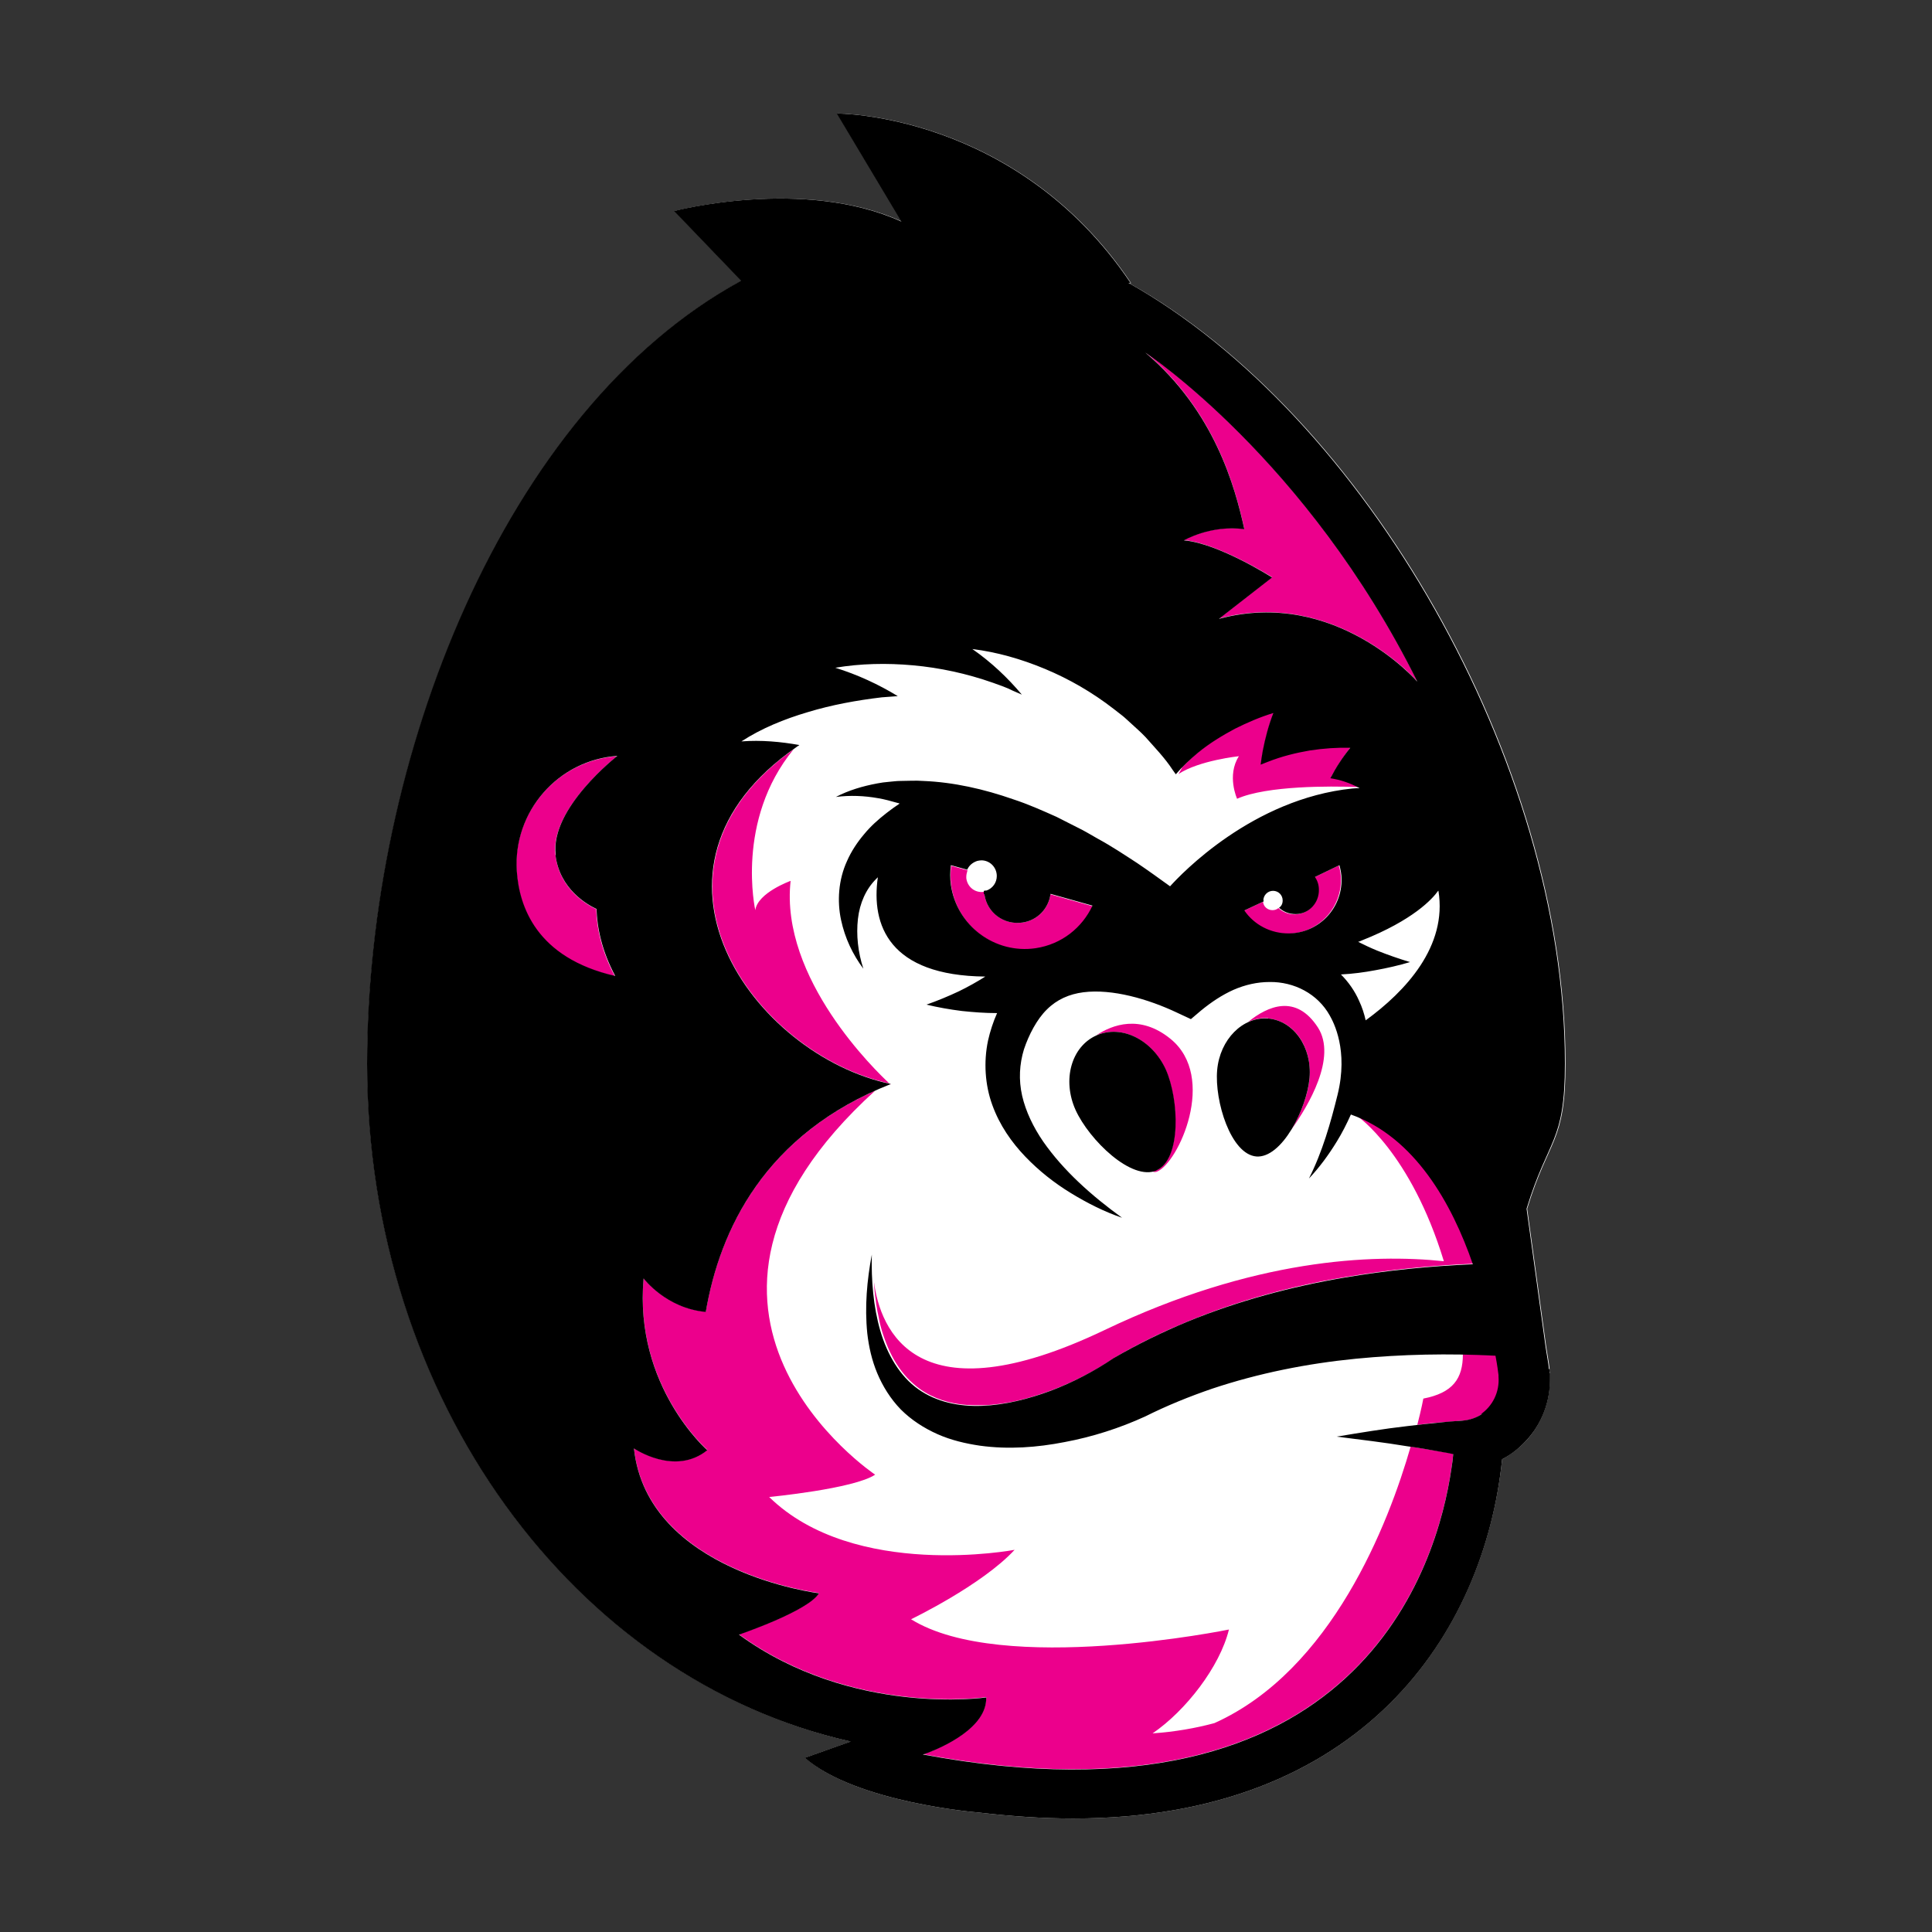 <?xml version="1.0" encoding="UTF-8"?>
<svg xmlns="http://www.w3.org/2000/svg" version="1.1" viewBox="0 0 64 64">
  <rect x="0" y="0" width="64" height="64" fill="#333333" stroke="none"/>
  <defs>
    <style>
      .cls-1 {
        fill: #ec008c;
      }

      .cls-2 {
        fill: #fff;
      }
    </style>
  </defs>
  <!-- Generator: Adobe Illustrator 28.6.0, SVG Export Plug-In . SVG Version: 1.2.0 Build 709)  -->
  <g>
    <g id="Layer_1">
      <g>
        <path class="cls-2" d="M32.67,56.22s-4.44.65-8.19-2.08c0,0,2.3-.78,2.65-1.37,0,0-5.69-.7-6.13-4.8,0,0,1.35.93,2.43.06,0,0-2.43-2.12-2.11-5.69,0,0,.74.99,2.06,1.11.46-2.7,1.94-5.9,6.13-7.55-4.56-.96-8.96-7.11-3.13-11.16.03-.03.07-.04.1-.07-.62-.11-1.26-.17-1.92-.12.66-.43,1.42-.74,2.2-.97.79-.24,1.61-.39,2.45-.49.18-.01.36-.03.53-.04-.64-.39-1.33-.71-2.07-.94.83-.14,1.7-.16,2.58-.08.88.08,1.77.27,2.65.58l.33.12c.11.04.22.09.32.14.1.04.2.09.3.13-.47-.56-1.02-1.08-1.64-1.51.81.1,1.62.33,2.41.66.79.33,1.56.77,2.28,1.33l.27.21c.09.07.17.15.26.23.17.16.35.31.51.48.31.35.65.7.91,1.1l.1.14c.23-.27.48-.5.73-.71.4-.33.82-.58,1.23-.8.42-.21.84-.39,1.27-.52-.16.41-.27.84-.35,1.25-.03.16-.05.31-.07.46.07-.03.15-.06.23-.09.48-.19.94-.3,1.4-.38.46-.07.91-.1,1.34-.09-.26.32-.48.66-.66,1.01.32.05.64.15.97.33-.07,0-.16,0-.24.01-3.31.34-5.67,2.83-6.04,3.24-.36-.26-.72-.52-1.09-.77-.43-.28-.85-.56-1.31-.81-.23-.13-.44-.26-.67-.37l-.69-.35c-.47-.21-.94-.42-1.43-.58-.97-.34-1.98-.57-2.99-.61-.25-.02-.51,0-.76,0-.13,0-.25.02-.38.03l-.19.02-.18.03c-.49.09-.96.23-1.38.45.47-.06.94-.04,1.39.04l.16.03.17.04c.11.03.22.06.33.09.02,0,.04.01.06.02-.15.1-.29.2-.43.31-.27.21-.53.44-.75.71-.22.26-.42.56-.56.88-.29.63-.33,1.34-.2,1.95.13.61.39,1.15.74,1.62-.18-.55-.24-1.12-.18-1.65.06-.53.27-.99.6-1.32.02-.02.04-.04.06-.06-.23,1.59.38,3.26,3.56,3.29-.27.17-.57.34-.88.49-.34.16-.7.31-1.07.44.38.09.77.16,1.17.21.38.04.76.07,1.17.07-.13.29-.23.6-.3.91-.15.71-.1,1.47.14,2.13.24.67.64,1.24,1.09,1.71.46.48.97.88,1.51,1.21.54.33,1.11.62,1.7.82-1.01-.73-1.94-1.56-2.61-2.52-.33-.48-.58-1-.7-1.52-.12-.53-.09-1.05.06-1.54.16-.48.43-1,.76-1.32.33-.33.74-.51,1.21-.57.95-.12,2.14.22,3.11.68l.45.21.33-.28c.34-.28.7-.52,1.08-.69.39-.17.79-.26,1.2-.26.81-.01,1.59.39,1.99,1.11.13.23.62,1.15.26,2.62-.23.93-.5,1.89-.95,2.78.35-.37.65-.78.92-1.22.18-.29.33-.59.47-.9,2.12.75,3.35,2.96,4.04,4.96-1.41.06-2.83.2-4.24.44-1.77.3-3.53.77-5.21,1.46-.84.35-1.66.75-2.45,1.21-.64.43-1.34.8-2.08,1.08-.73.27-1.51.47-2.27.5-.76.03-1.51-.12-2.12-.55-.61-.43-1.03-1.15-1.26-1.94-.23-.8-.3-1.66-.28-2.52-.16.85-.24,1.72-.15,2.61.05.44.15.89.33,1.32.18.43.44.85.78,1.2.35.35.77.62,1.22.82.45.2.93.31,1.4.38.95.13,1.89.06,2.81-.12.91-.17,1.82-.46,2.67-.85.72-.36,1.46-.66,2.22-.92,1.53-.51,3.13-.83,4.75-.99,1.53-.15,3.08-.18,4.63-.1.06.32.09.55.1.64,0,.02,0,.04,0,.05h0c.04.52-.2.98-.59,1.25-.19.13-.42.21-.66.23-.3.02-.56.04-.63.05-.4.04-.79.08-1.19.13-.79.09-1.57.22-2.35.35.78.1,1.56.19,2.34.32.39.05.77.12,1.15.19.12.02.25.04.37.07-.01.14-.03.3-.06.48-.46,3.16-3.04,12.17-17.51,9.47,0,0,.06-.02.15-.05.48-.18,1.98-.83,1.95-1.84ZM42.16,29.52c-.17,0-.32.14-.32.32,0,.01,0,.02,0,.03.01.16.15.28.31.28.08,0,.14-.03.2-.07.07-.06.12-.14.12-.24,0-.17-.14-.32-.32-.32ZM32.5,28.51c-.28,0-.52.23-.52.51,0,.02,0,.04,0,.05.02.26.24.46.51.46.13,0,.24-.04.33-.12.12-.09.19-.24.19-.39,0-.28-.23-.51-.51-.51ZM45.24,33.8c1.32-.97,2.71-2.45,2.41-4.29-.2.27-.84.97-2.52,1.64-.04.02-.09.03-.13.05.2.1.42.2.63.29.35.14.72.27,1.09.38-.37.11-.76.2-1.15.27-.37.07-.75.12-1.14.14.25.26.45.55.6.87.1.21.17.43.22.65Z"/>
        <path class="cls-2" d="M51.33,45.49c.06.79-.19,1.55-.7,2.15-.25.29-.54.52-.87.7-.6,5.76-4.64,11.9-14.21,11.9h0c-1,0-2.05-.07-3.15-.2,0,0-4.03-.32-5.73-1.81l1.52-.54c-9.13-2.06-16.02-11.33-16.02-22.45,0-10.07,4.55-21.66,12.4-25.94l-2.22-2.31s4.28-1.13,7.53.35l-2.14-3.58c.1,0,5.97.02,9.73,5.62h-.07c7.77,4.33,14.46,15.83,14.46,25.85,0,2.65-.55,2.45-1.27,4.81l.63,4.57c.04.24.07.43.09.56l.02.16h0c0,.05,0,.1.02.15Z"/>
        <path class="cls-1" d="M47.77,48.09c.12.02.25.04.37.07-.01.14-.03.3-.06.48-.46,3.16-3.04,12.17-17.51,9.47,0,0,.06-.02.15-.05.04-.02.09-.04.15-.06.01,0,.02,0,.03-.01.45-.19,1.23-.58,1.58-1.14h0c.12-.19.19-.4.19-.63,0,0-4.44.65-8.19-2.08,0,0,2.3-.78,2.65-1.37,0,0-5.69-.7-6.13-4.8,0,0,1.35.93,2.43.06,0,0-2.43-2.12-2.11-5.69,0,0,.74.99,2.06,1.11.44-2.58,1.82-5.62,5.61-7.32-8.07,7.33,0,12.72,0,12.72-.7.47-3.51.74-3.51.74,2.82,2.76,8.13,1.75,8.13,1.75-1.08,1.17-3.43,2.3-3.43,2.3,3.02,1.88,10.53.34,10.53.34-.3,1.23-1.43,2.69-2.53,3.44.73-.05,1.42-.17,2.05-.34,3.89-1.75,5.77-6.62,6.5-9.16.34.05.68.11,1.02.17ZM49.71,45.58s0-.03,0-.05c-.01-.1-.04-.32-.1-.64-.05,0-.09,0-.14,0-.34-.01-.67-.03-1.01-.03,0,.81-.33,1.28-1.31,1.47,0,0-.06.33-.2.87.29-.04.58-.07.87-.09.07,0,.31-.02.59-.05.01,0,.03,0,.04,0,.25-.01.47-.1.66-.23.39-.26.64-.73.59-1.24h0ZM44.09,25.75c.19-.35.4-.68.66-1.01-.44-.01-.89.02-1.34.09-.46.07-.93.19-1.4.38-.08.03-.15.06-.23.09.02-.15.04-.3.07-.46.08-.41.19-.84.35-1.25-.43.13-.85.31-1.27.52-.42.22-.84.47-1.23.8-.18.15-.36.32-.53.5l-.13.23c.68-.45,2-.59,2-.59-.41.64-.06,1.41-.06,1.41.99-.44,3.12-.42,3.92-.39.05,0,.11,0,.16,0-.33-.17-.66-.28-.97-.33ZM37.94,11.67c2.29,1.94,2.97,4.44,3.28,5.85-1.11-.15-2,.37-2,.37,1.15.11,2.92,1.23,2.92,1.23l-1.76,1.37c3.86-1.03,6.57,2.08,6.57,2.08-3.67-7.38-9.01-10.9-9.01-10.9ZM38.77,34.41c-1-.81-1.92-.47-2.46-.11,0,0,0,0,0,0,.83-.37,1.86.14,2.3,1.13.44.99.52,2.97-.31,3.34-.04.02-.08.03-.12.04.05.02.1.02.15,0,.7-.28,2.01-3.13.44-4.4ZM42.01,33.74c.85.07,1.46.95,1.37,1.97-.04.51-.28,1.19-.61,1.72.58-.81,1.52-2.4.89-3.39-.73-1.13-1.67-.71-2.31-.19.21-.09.43-.14.66-.12ZM29.51,35.93s0,0-.02-.02c-.01,0-.02,0-.03.01.02,0,.03,0,.05,0ZM26.19,29.18s-1.09.39-1.17.97c0,0-.67-2.97,1.27-5.33-5.65,4.04-1.34,10.08,3.17,11.07-.42-.39-3.63-3.47-3.27-6.71ZM19.76,30.12c-.3-.14-1.22-.65-1.36-1.79-.19-1.54,2.04-3.28,2.04-3.28-1.97.14-3.46,1.85-3.33,3.82.08,1.16.64,2.88,3.26,3.47-.45-.84-.6-1.61-.62-2.22ZM44.96,36.97s0,0,0,0c0,0,1.77,1.2,2.87,4.81-2.38-.25-6.31-.08-11.24,2.28-6.24,2.98-7.43,0-7.64-1.6.01.21.03.41.06.61.01.09.02.18.04.27.01.07.02.14.04.21.03.17.07.35.12.52.06.2.13.39.21.58.16.37.37.71.63.99.13.14.27.26.42.37.45.32.99.49,1.55.53.09,0,.19.01.28.01s.19,0,.28,0c.19,0,.38-.03.57-.05.38-.05.76-.14,1.14-.26.19-.06.37-.12.56-.19.74-.28,1.44-.65,2.08-1.08.59-.35,1.2-.66,1.82-.94.21-.09.42-.18.63-.27.63-.26,1.27-.49,1.92-.69,1.08-.33,2.18-.59,3.29-.77,1.41-.24,2.83-.38,4.24-.44-.67-1.95-1.85-4.09-3.87-4.89ZM44.35,28.67l-.81.39c.08.12.13.26.13.42.01.44-.33.8-.77.81-.21,0-.4-.07-.55-.21-.06.05-.12.07-.2.07-.16,0-.3-.12-.31-.28l-.64.3c.32.47.87.78,1.49.76.97-.02,1.74-.83,1.73-1.8,0-.16-.03-.32-.07-.46ZM34.8,29.61c-.06.48-.43.88-.93.95-.61.09-1.17-.33-1.26-.93,0-.03,0-.07,0-.09-.03,0-.06.01-.09.01,0,0,0,0,0,0,0,0,0,0,0,0-.27,0-.48-.2-.51-.46,0-.02,0-.04,0-.05,0-.07.02-.14.04-.21l-.54-.15c-.03.22-.03.43,0,.66.2,1.35,1.46,2.29,2.81,2.09.86-.13,1.54-.68,1.88-1.41l-1.39-.39Z"/>
        <g>
          <path d="M51.31,45.35h0s-.02-.17-.02-.17c-.02-.12-.05-.32-.09-.56l-.63-4.58c.72-2.36,1.27-2.17,1.27-4.81,0-10.01-6.69-21.51-14.46-25.86h.07c-3.79-5.64-9.73-5.61-9.73-5.61l2.14,3.58c-3.25-1.48-7.53-.35-7.53-.35l2.22,2.31c-7.85,4.28-12.39,15.86-12.39,25.94,0,11.13,6.89,20.4,16.02,22.45l-1.52.54c1.71,1.49,5.74,1.81,5.74,1.81,1.1.13,2.15.2,3.15.2h0c9.57,0,13.62-6.14,14.21-11.9.33-.17.62-.41.87-.7.52-.6.76-1.37.71-2.15,0-.05,0-.1-.01-.13ZM18.4,28.32c.14,1.14,1.06,1.65,1.36,1.79.02.61.17,1.38.62,2.22-2.62-.6-3.18-2.31-3.26-3.47-.13-1.97,1.36-3.68,3.33-3.82,0,0-2.24,1.74-2.04,3.28ZM47.65,29.51c.3,1.84-1.09,3.33-2.41,4.29-.05-.22-.12-.44-.22-.65-.14-.32-.35-.62-.6-.87.39-.02.77-.07,1.14-.14.39-.07.78-.16,1.15-.27-.37-.11-.74-.24-1.09-.38-.22-.09-.43-.19-.63-.29.04-.01.09-.03.13-.05,1.69-.67,2.33-1.37,2.52-1.64ZM41.85,29.83c0-.17.14-.32.32-.32s.32.14.32.32c0,.1-.04.19-.12.24.14.13.33.21.55.21.44,0,.78-.37.77-.81,0-.16-.05-.3-.13-.42l.81-.39c.04.15.07.3.07.46.02.97-.75,1.78-1.73,1.8-.62.01-1.17-.29-1.49-.76l.64-.3s0-.02,0-.03ZM46.95,22.58s-2.71-3.12-6.57-2.08l1.76-1.37s-1.77-1.13-2.92-1.23c0,0,.89-.52,2-.37-.31-1.41-.99-3.91-3.28-5.85,0,0,5.34,3.52,9.01,10.9ZM49.11,46.83c-.19.13-.42.21-.66.23-.3.02-.56.04-.63.05-.4.04-.79.08-1.19.13-.79.09-1.57.22-2.35.35.78.1,1.56.19,2.34.32.39.05.77.12,1.15.19.12.02.25.04.37.07-.01.14-.03.3-.06.48-.46,3.16-3.04,12.17-17.51,9.47,0,0,.06-.02.15-.05.48-.18,1.98-.83,1.95-1.84,0,0-4.44.65-8.19-2.08,0,0,2.3-.78,2.65-1.37,0,0-5.69-.7-6.13-4.8,0,0,1.35.93,2.43.06,0,0-2.43-2.12-2.11-5.69,0,0,.74.99,2.06,1.11.46-2.7,1.94-5.9,6.13-7.55-4.56-.96-8.96-7.11-3.13-11.16.03-.03.07-.04.1-.07-.62-.11-1.26-.17-1.92-.12.66-.43,1.42-.74,2.2-.97.79-.24,1.61-.39,2.45-.49.18-.01.36-.03.53-.04-.64-.39-1.33-.71-2.07-.94.83-.14,1.7-.16,2.58-.08.88.08,1.77.27,2.65.58l.33.12c.11.04.22.09.32.14.1.04.2.09.3.13-.47-.56-1.02-1.08-1.64-1.51.81.1,1.62.33,2.41.66.79.33,1.56.77,2.28,1.33l.27.21c.09.07.17.15.26.23.17.16.35.31.51.48.31.35.65.7.91,1.1l.1.14c.23-.27.48-.5.73-.71.4-.33.82-.58,1.23-.8.42-.21.84-.39,1.27-.52-.16.41-.27.84-.35,1.25-.03.16-.05.31-.07.46.07-.03.15-.06.23-.09.48-.19.94-.3,1.4-.38.46-.07.91-.1,1.34-.09-.26.32-.48.66-.66,1.01.32.05.64.15.97.33-.07,0-.16,0-.24.01-3.31.34-5.67,2.83-6.04,3.24-.36-.26-.72-.52-1.09-.77-.43-.28-.85-.56-1.31-.81-.23-.13-.44-.26-.67-.37l-.69-.35c-.47-.21-.94-.42-1.43-.58-.97-.34-1.98-.57-2.99-.61-.25-.02-.51,0-.76,0-.13,0-.25.02-.38.03l-.19.02-.18.03c-.49.09-.96.23-1.38.45.47-.06.94-.04,1.39.04l.16.03.17.04c.11.03.22.06.33.09.02,0,.04.01.06.02-.15.1-.29.2-.43.31-.27.21-.53.44-.75.71-.22.26-.42.56-.56.88-.29.63-.33,1.34-.2,1.95.13.61.39,1.15.74,1.62-.18-.55-.24-1.12-.18-1.65.06-.53.27-.99.6-1.32.02-.02.04-.04.06-.06-.23,1.59.38,3.26,3.56,3.29-.27.17-.57.34-.88.49-.34.16-.7.31-1.07.44.38.09.77.16,1.17.21.38.04.76.07,1.17.07-.13.29-.23.6-.3.91-.15.71-.1,1.47.14,2.13.24.67.64,1.24,1.09,1.71.46.48.97.88,1.51,1.21.54.33,1.11.62,1.7.82-1.01-.73-1.94-1.56-2.61-2.52-.33-.48-.58-1-.7-1.52-.12-.53-.09-1.05.06-1.54.16-.48.43-1,.76-1.32.33-.33.74-.51,1.21-.57.95-.12,2.14.22,3.11.68l.45.21.33-.28c.34-.28.7-.52,1.08-.69.39-.17.79-.26,1.2-.26.81-.01,1.59.39,1.99,1.11.13.23.62,1.15.26,2.62-.23.93-.5,1.89-.95,2.78.35-.37.65-.78.92-1.22.18-.29.33-.59.47-.9,2.12.75,3.35,2.96,4.04,4.96-1.41.06-2.83.2-4.24.44-1.77.3-3.53.77-5.21,1.46-.84.35-1.66.75-2.45,1.21-.64.43-1.34.8-2.08,1.08-.73.27-1.51.47-2.27.5-.76.03-1.51-.12-2.12-.55-.61-.43-1.03-1.15-1.26-1.94-.23-.8-.3-1.66-.28-2.52-.16.85-.24,1.72-.15,2.61.05.44.15.89.33,1.32.18.43.44.85.78,1.2.35.35.77.62,1.22.82.45.2.93.31,1.4.38.95.13,1.89.06,2.81-.12.91-.17,1.82-.46,2.67-.85.72-.36,1.46-.66,2.22-.92,1.53-.51,3.13-.83,4.75-.99,1.53-.15,3.08-.18,4.63-.1.06.32.09.55.1.64,0,.02,0,.04,0,.05h0c.04.52-.2.98-.59,1.25ZM32.61,29.63c.09.61.65,1.02,1.26.93.5-.07.87-.47.93-.95l1.39.39c-.34.73-1.02,1.28-1.88,1.41-1.35.2-2.61-.74-2.81-2.09-.03-.22-.03-.44,0-.66l.54.15c.06-.14.18-.24.33-.29,0,0,0,0,0,0,.05-.01.09-.02.14-.02,0,0,0,0,0,0,0,0,0,0,0,0,.28,0,.51.23.51.52,0,.22-.14.41-.34.48,0,0-.02,0-.03,0-.02,0-.04.01-.06.01,0,.03,0,.06,0,.1Z"/>
          <path d="M38.31,38.77c.83-.37.75-2.35.31-3.34-.45-.99-1.47-1.5-2.3-1.13-.83.37-1.14,1.47-.69,2.47.45.99,1.86,2.37,2.69,2Z"/>
          <path d="M41.61,38.31c.85.07,1.68-1.58,1.77-2.6.09-1.02-.53-1.9-1.37-1.97-.84-.07-1.6.69-1.69,1.71-.09,1.02.45,2.79,1.3,2.86Z"/>
        </g>
      </g>
    </g>
  </g>
</svg>